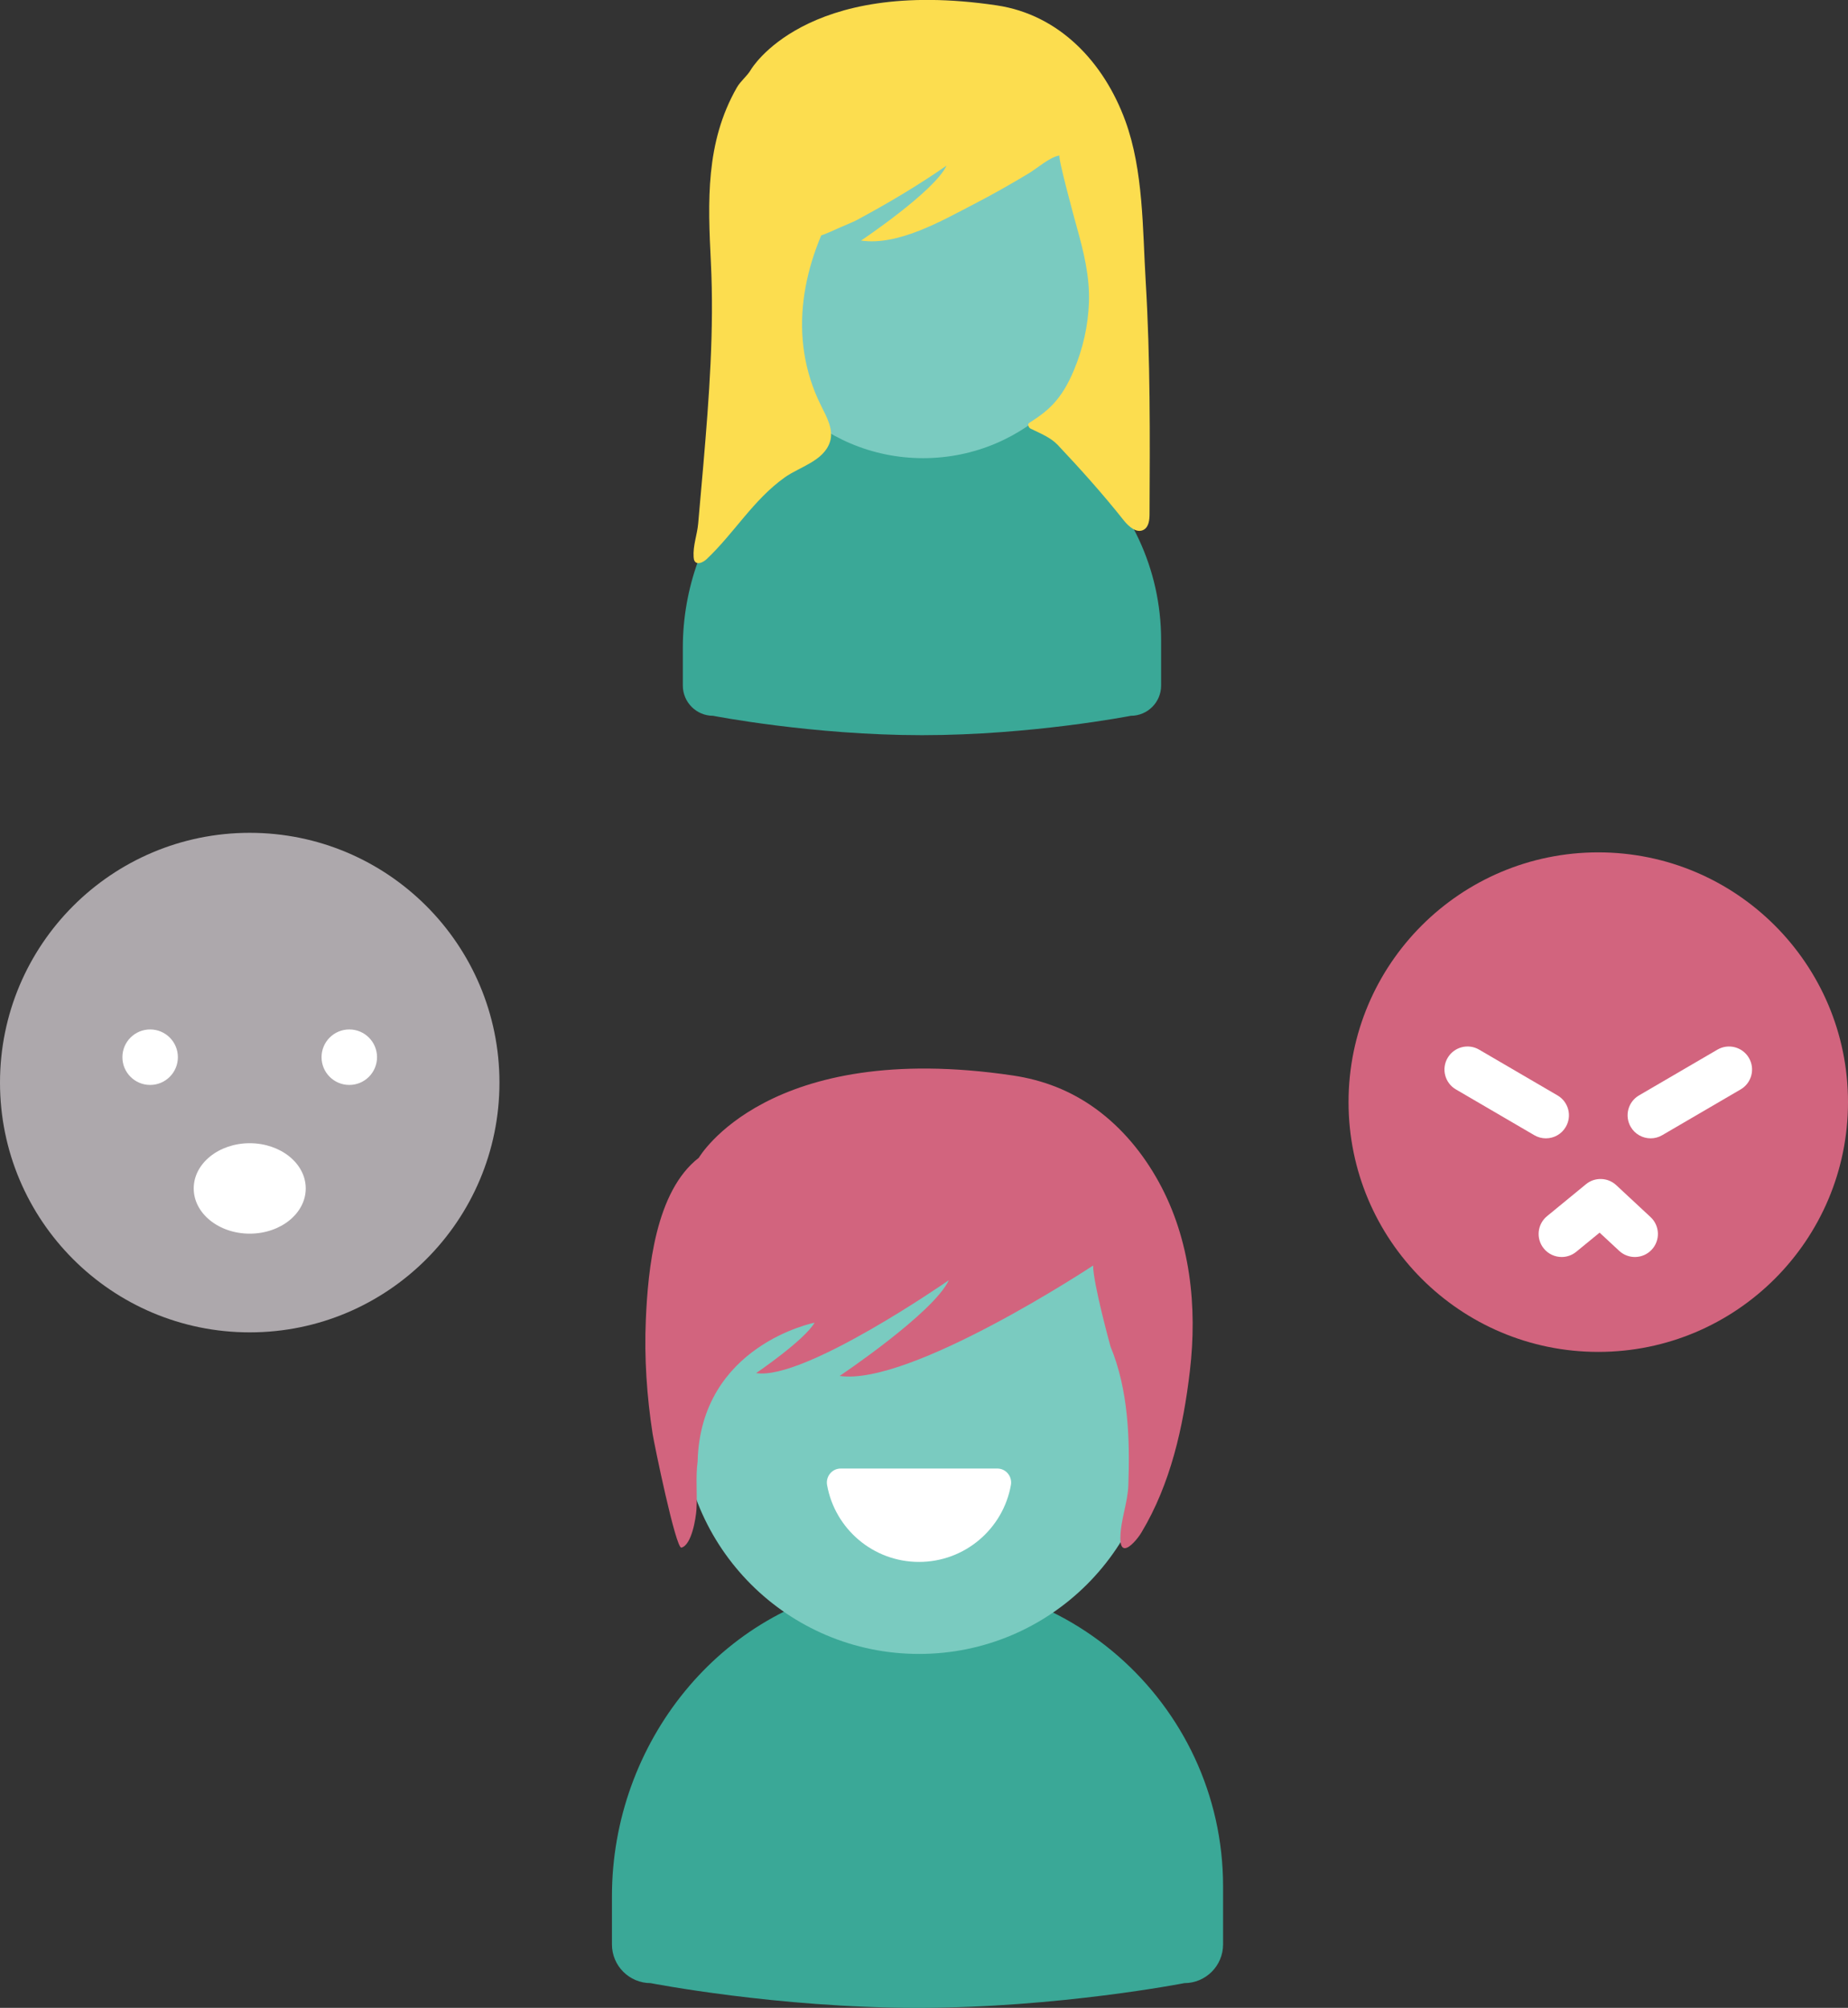 <?xml version="1.0" encoding="utf-8"?>
<!-- Generator: Adobe Illustrator 21.0.0, SVG Export Plug-In . SVG Version: 6.00 Build 0)  -->
<svg version="1.1" id="Layer_1" xmlns="http://www.w3.org/2000/svg" xmlns:xlink="http://www.w3.org/1999/xlink" x="0px" y="0px"
	 viewBox="0 0 80.202 87.126" style="enable-background:new 0 0 80.202 87.126;" xml:space="preserve">
<rect x="0" y="0" width="80.202" height="87.126" fill="#333333" stroke="none"/>
<style type="text/css">
	.st0{fill:#3AA897;}
	.st1{fill:#7ACBC0;}
	.st2{fill:#FFFFFF;}
	.st3{fill:#D2647E;}
	.st4{fill:#FCDD4F;}
	.st5{fill:#ADA8AC;}
</style>
<g id="XMLID_3440_">
	<path id="XMLID_3492_" class="st0" d="M51.401,86.052c0,0-5.494,1.074-11.582,1.074s-11.582-1.074-11.582-1.074
		c-0.927,0-1.679-0.752-1.679-1.679l0-2.091c0-6.637,4.694-12.575,11.261-13.541c8.195-1.206,15.262,5.145,15.262,13.114v2.519
		C53.08,85.3,52.328,86.052,51.401,86.052z"/>
	<circle id="XMLID_3496_" class="st1" cx="39.885" cy="61.455" r="10.313"/>
	<path id="XMLID_3497_" class="st2" d="M43.284,63.723c0.376,0,0.655,0.346,0.589,0.716c-0.338,1.896-1.995,3.336-3.989,3.336
		s-3.651-1.44-3.989-3.336c-0.066-0.37,0.214-0.716,0.589-0.716H43.284z"/>
	<g id="XMLID_3500_">
		<g>
			<path class="st3" d="M48.811,67.178c-0.113-0.003-0.19-0.121-0.188-0.436c0.006-0.781,0.32-1.527,0.347-2.304
				c0.071-1.993,0-4.139-0.774-6.006c0,0-0.758-2.748-0.755-3.518c0,0-7.928,5.241-11.001,4.791c0,0,4.074-2.729,4.739-4.155
				c0,0-6.277,4.368-8.363,4.031c0,0,2.093-1.421,2.535-2.186c0,0-4.945,0.97-5.075,6.022c-0.093,0.687-0.009,1.386-0.05,2.077
				c-0.024,0.384-0.208,1.549-0.653,1.661c-0.243,0.062-1.184-4.511-1.25-4.936c-0.252-1.632-0.366-3.293-0.295-4.944
				c0.095-2.198,0.413-5.577,2.3-7.037c0,0,2.985-5.151,13.632-3.57c1.311,0.195,2.509,0.657,3.591,1.442
				c1.147,0.833,2.063,1.947,2.743,3.186c1.37,2.494,1.674,5.409,1.345,8.2c-0.285,2.423-0.833,4.89-2.102,7.002
				C49.386,66.752,49.031,67.184,48.811,67.178z"/>
		</g>
	</g>
	<path id="XMLID_3509_" class="st0" d="M49.078,31.06c0,0-4.3,0.841-9.065,0.841s-9.065-0.841-9.065-0.841
		c-0.726,0-1.314-0.588-1.314-1.314l0-1.637c0-5.195,3.674-9.842,8.813-10.598c6.414-0.944,11.945,4.027,11.945,10.264v1.971
		C50.392,30.472,49.803,31.06,49.078,31.06z"/>
	<circle id="XMLID_3514_" class="st1" cx="40.064" cy="11.809" r="8.072"/>
	<g id="XMLID_3517_">
		<g>
			<path class="st4" d="M44.731,18.602c-0.092-0.045-0.154-0.193-0.067-0.249c0.805-0.514,1.398-0.982,1.945-2.295
				c0.391-0.938,0.611-1.905,0.65-2.924c0.043-1.128-0.233-2.231-0.535-3.308c-0.07-0.249-0.84-3.064-0.738-3.08
				c-0.431,0.068-0.956,0.546-1.338,0.776c-0.779,0.469-1.571,0.918-2.379,1.336c-1.375,0.711-3.28,1.818-4.899,1.581
				c0,0,3.189-2.136,3.709-3.252c-1.251,0.871-2.573,1.652-3.907,2.369c-0.119,0.064-0.614,0.271-0.738,0.325
				c-0.422,0.184-1.315,0.644-1.747,0.419c0.129-0.288,0.67-0.529,0.93-0.749c0.324-0.274,0.621-0.583,0.838-0.951
				c-1.633,2.765-2.31,6.023-0.819,9.007c0.248,0.497,0.556,1.047,0.381,1.574c-0.275,0.831-1.323,1.078-1.968,1.54
				c-1.362,0.976-2.18,2.406-3.381,3.54c-0.144,0.136-0.392,0.259-0.512,0.102c-0.039-0.052-0.048-0.12-0.053-0.186
				c-0.035-0.503,0.152-0.961,0.197-1.455c0.078-0.856,0.153-1.713,0.226-2.57c0.249-2.906,0.471-5.847,0.326-8.765
				c-0.131-2.639-0.239-5.197,1.126-7.588c0.162-0.284,0.456-0.505,0.608-0.772c0,0,2.336-4.032,10.67-2.794
				c2.728,0.405,4.658,2.481,5.582,5.009c0.791,2.163,0.748,4.703,0.885,6.978c0.202,3.358,0.184,6.717,0.167,10.079
				c-0.001,0.255-0.029,0.558-0.25,0.686c-0.305,0.177-0.655-0.134-0.874-0.41c-0.903-1.139-1.871-2.217-2.866-3.273
				C45.596,18.983,45.136,18.799,44.731,18.602z"/>
		</g>
	</g>
	<g id="XMLID_3519_">
		<circle id="XMLID_3524_" class="st5" cx="10.838" cy="46.976" r="10.838"/>
		<ellipse id="XMLID_3525_" class="st2" cx="10.838" cy="51.569" rx="2.431" ry="1.962"/>
		<circle id="XMLID_3526_" class="st2" cx="6.516" cy="45.874" r="1.204"/>
		<circle id="XMLID_3527_" class="st2" cx="15.159" cy="45.874" r="1.204"/>
	</g>
	<g id="XMLID_3528_">
		<circle id="XMLID_3531_" class="st3" cx="69.364" cy="47.824" r="10.838"/>
		<path class="st2" d="M67.09,49.395c-0.171,0-0.345-0.044-0.503-0.137l-3.402-1.986c-0.478-0.278-0.638-0.891-0.359-1.367
			c0.278-0.476,0.891-0.638,1.367-0.359l3.402,1.986c0.478,0.278,0.638,0.891,0.359,1.367C67.769,49.218,67.434,49.395,67.09,49.395
			z"/>
		<path class="st2" d="M71.637,49.395c-0.344,0-0.679-0.178-0.864-0.496c-0.278-0.477-0.118-1.089,0.359-1.367l3.403-1.986
			c0.477-0.278,1.09-0.116,1.367,0.359c0.278,0.477,0.118,1.089-0.359,1.367l-3.403,1.986
			C71.982,49.351,71.808,49.395,71.637,49.395z"/>
		<path class="st2" d="M67.776,54.544c-0.29,0-0.576-0.125-0.774-0.366c-0.35-0.427-0.288-1.057,0.14-1.407l1.688-1.385
			c0.385-0.317,0.947-0.3,1.314,0.041l1.489,1.385c0.404,0.376,0.428,1.009,0.052,1.413c-0.377,0.406-1.01,0.427-1.413,0.052
			l-0.85-0.79l-1.014,0.831C68.223,54.469,67.998,54.544,67.776,54.544z"/>
	</g>
</g>
</svg>
